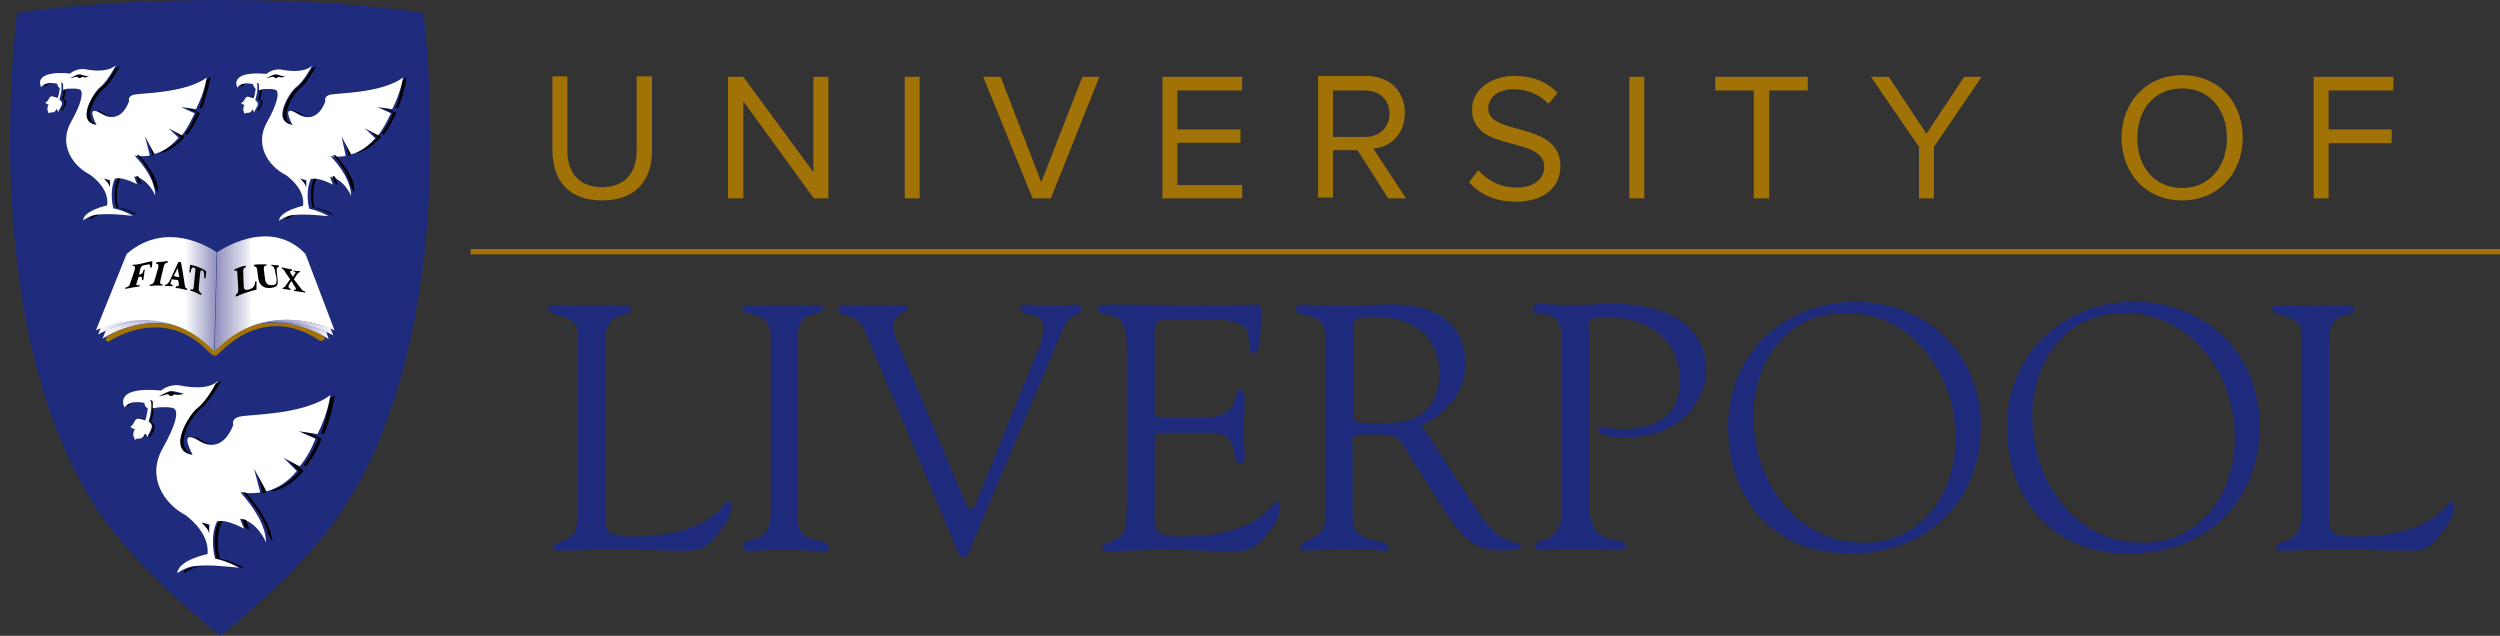 <?xml version="1.0" encoding="UTF-8"?> <svg xmlns="http://www.w3.org/2000/svg" viewBox="0 0 232 59" fill="none"><rect x="0" y="0" width="232" height="59" fill="#333333" stroke="none"/><path d="M39.287 1.194C39.287 1.194 32.047 0 20.416 0C8.824 0 1.584 1.194 1.584 1.194C1.584 1.194 -2.344 30.039 9.055 47.331C12.945 53.185 20.416 58.962 20.416 59C20.455 59 27.965 53.223 31.777 47.331C43.215 30.039 39.287 1.194 39.287 1.194Z" fill="#1F2B7D"></path><path d="M4.126 7.856C4.165 8.011 4.203 8.088 4.203 8.088C4.434 7.702 4.935 7.664 5.282 7.702C5.012 7.664 4.473 7.625 4.126 7.856Z" fill="black"></path><path d="M5.32 9.012C5.358 9.012 5.358 9.012 5.397 9.05H5.435V9.012C5.281 8.973 5.05 8.896 5.012 8.896C4.973 8.896 4.973 8.896 4.935 8.896C5.089 8.935 5.204 8.973 5.32 9.012ZM4.896 10.398C4.858 10.398 4.858 10.398 4.858 10.398C4.858 10.437 4.858 10.437 4.858 10.437C4.896 10.398 4.973 10.398 5.012 10.36C4.935 10.398 4.896 10.398 4.896 10.398ZM9.595 16.599C9.672 16.675 9.749 16.714 9.787 16.753C9.787 16.753 9.787 16.753 9.826 16.791C9.864 16.829 9.903 16.868 9.903 16.907C9.941 16.945 9.941 16.945 9.98 16.984C9.98 16.984 9.98 16.984 10.018 17.022C10.134 17.138 10.211 17.292 10.211 17.484V16.984C10.095 16.868 10.018 16.791 9.941 16.714L9.595 16.599ZM13.677 12.593L14.139 14.403C14.101 14.403 14.062 14.403 14.024 14.403C13.985 14.403 13.946 14.403 13.908 14.403H13.831C13.792 14.403 13.792 14.403 13.754 14.403C13.715 14.403 13.715 14.403 13.677 14.403H13.638C13.6 14.403 13.561 14.403 13.523 14.403C13.523 14.403 13.523 14.403 13.484 14.403C13.369 14.403 13.253 14.403 13.099 14.403C13.176 14.403 13.253 14.403 13.33 14.442C13.715 14.48 14.024 14.442 14.332 14.403L14.101 13.518L13.677 12.593ZM8.208 7.125C8.17 7.125 7.939 7.048 7.785 7.048C7.669 7.009 7.515 6.932 7.284 6.932C7.13 6.932 6.398 7.317 6.398 7.317C6.437 7.317 6.899 7.163 7.014 7.163C7.091 7.163 7.091 7.163 7.168 7.163C7.168 7.24 7.245 7.279 7.361 7.279C7.476 7.279 7.553 7.202 7.592 7.163C7.746 7.202 7.977 7.202 8.093 7.202C8.17 7.163 8.208 7.125 8.208 7.125ZM9.094 10.36C9.094 10.36 9.132 10.36 9.132 10.398C9.132 10.398 9.132 10.398 9.171 10.398C9.171 10.398 9.21 10.398 9.21 10.437C9.248 10.437 9.248 10.475 9.287 10.475H9.325L9.364 10.514H9.402C9.441 10.514 9.479 10.552 9.479 10.552C9.479 10.552 9.479 10.552 9.518 10.552C9.633 10.629 9.98 10.783 10.365 10.783C9.98 10.706 9.71 10.552 9.71 10.552C9.287 10.321 9.055 10.244 8.94 10.283C9.055 10.36 9.055 10.36 9.094 10.36ZM5.474 10.09C5.435 10.052 5.435 10.052 5.397 10.013C5.32 10.167 5.243 10.244 5.166 10.283H5.127C5.127 10.283 5.127 10.283 5.089 10.283H5.05H5.012C5.089 10.283 5.204 10.283 5.32 10.244C5.358 10.321 5.435 10.206 5.474 10.09ZM5.897 9.166C6.013 8.935 6.09 8.627 6.09 8.241V7.818V7.779V7.741C6.09 7.741 6.013 7.548 5.859 7.625C5.859 7.625 5.936 7.664 5.936 7.818C5.936 7.972 5.936 8.241 5.936 8.241C5.897 8.55 5.82 8.896 5.743 9.166C5.782 9.204 5.859 9.281 5.897 9.32C5.936 9.358 6.013 9.474 5.975 9.628C5.897 9.782 5.82 10.052 5.743 10.09C5.743 10.09 5.705 10.129 5.705 10.167C5.743 10.244 5.782 10.321 5.782 10.321C5.82 10.321 5.82 10.167 5.897 10.09C5.936 10.013 6.052 9.82 6.129 9.628C6.167 9.474 6.09 9.358 6.052 9.32C5.975 9.243 5.936 9.204 5.897 9.166ZM15.834 11.823L16.796 12.786C16.758 12.824 16.719 12.863 16.681 12.901L16.642 12.94C16.604 12.978 16.604 12.978 16.565 13.017L16.527 13.055C16.488 13.094 16.488 13.094 16.45 13.132L16.411 13.171C16.373 13.209 16.373 13.209 16.334 13.248L16.296 13.286C16.257 13.286 16.257 13.325 16.219 13.325C16.18 13.325 16.18 13.364 16.142 13.364L16.103 13.402C16.065 13.402 16.065 13.441 16.026 13.441L15.988 13.479C15.949 13.479 15.949 13.518 15.911 13.518L15.872 13.556C15.834 13.556 15.834 13.595 15.795 13.595C15.795 13.595 15.757 13.595 15.757 13.633C15.718 13.672 15.68 13.672 15.68 13.71C15.448 13.864 15.14 13.98 14.871 14.134L14.909 14.211C15.795 13.98 16.527 13.402 17.143 12.709L16.45 12.016L15.834 11.823ZM19.145 7.394C19.107 7.548 19.069 7.779 19.03 8.049C19.03 8.049 19.03 8.049 19.03 8.087C19.03 8.126 19.03 8.164 18.991 8.203C18.991 8.241 18.991 8.241 18.991 8.28C18.991 8.318 18.991 8.318 18.991 8.357C18.991 8.395 18.991 8.434 18.953 8.434V8.472C18.953 8.511 18.915 8.55 18.915 8.627V8.665C18.915 8.704 18.876 8.742 18.876 8.819C18.876 8.858 18.837 8.935 18.837 8.973C18.837 8.973 18.837 8.973 18.837 9.012C18.799 9.127 18.76 9.243 18.722 9.397C18.645 9.589 18.568 9.82 18.491 10.013L18.722 10.052C19.338 8.511 19.531 7.163 19.531 7.163C19.338 7.279 19.223 7.356 19.145 7.394ZM16.989 9.897L18.26 10.475C18.221 10.552 18.183 10.629 18.144 10.706C17.913 11.284 17.567 11.9 17.181 12.401L17.374 12.516C17.875 11.9 18.221 11.168 18.568 10.475L17.335 9.936L16.989 9.897ZM11.212 16.483C11.174 16.483 11.135 16.483 11.097 16.483C11.058 16.483 11.02 16.483 11.02 16.483C10.981 16.483 10.981 16.483 10.943 16.483C10.365 17.715 10.789 19.256 10.789 19.256C10.827 19.256 10.827 19.256 10.866 19.256C11.674 19.448 12.406 19.833 12.521 19.91C12.598 19.91 12.676 19.91 12.753 19.91C12.753 19.91 11.944 19.41 10.981 19.256C10.981 19.371 10.557 17.715 11.212 16.483ZM9.248 19.872C9.209 19.872 9.171 19.872 9.132 19.872C9.094 19.872 9.055 19.872 9.017 19.91C8.978 19.91 8.94 19.949 8.901 19.949C8.863 19.949 8.824 19.988 8.786 19.988C8.747 19.988 8.709 20.026 8.67 20.026C8.632 20.026 8.593 20.064 8.555 20.064C8.478 20.103 8.401 20.142 8.362 20.18C8.324 20.257 8.324 20.296 8.324 20.373C8.324 20.373 9.017 19.872 9.633 19.833C10.596 19.756 11.174 19.833 12.367 19.91C10.866 19.833 10.249 19.756 9.248 19.872Z" fill="black"></path><path d="M7.631 7.125C7.592 7.163 7.515 7.24 7.399 7.24C7.284 7.24 7.207 7.202 7.207 7.125C7.168 7.125 7.168 7.125 7.053 7.125C6.976 7.125 6.475 7.279 6.437 7.279C6.437 7.279 7.168 6.894 7.322 6.894C7.515 6.894 7.708 6.971 7.823 7.009C7.939 7.048 8.247 7.086 8.247 7.086C8.285 7.086 8.208 7.125 8.131 7.125C7.977 7.202 7.785 7.202 7.631 7.125ZM10.211 17.446C10.211 17.33 10.134 17.176 10.018 16.984C10.018 16.984 10.018 16.984 9.98 16.945C9.941 16.907 9.941 16.868 9.903 16.868C9.864 16.83 9.826 16.791 9.826 16.753C9.826 16.753 9.826 16.753 9.787 16.714C9.749 16.676 9.672 16.599 9.595 16.56L10.211 16.714V17.446ZM19.184 7.202C17.181 8.665 13.099 8.627 12.444 8.781C11.79 8.935 11.982 9.397 11.982 9.397C11.097 11.708 9.479 10.591 9.479 10.591C8.247 9.821 8.478 10.629 8.94 11.554C7.014 11.322 8.632 8.665 9.248 8.126C9.98 7.587 10.75 6.046 10.75 6.046C10.519 6.277 9.826 6.778 7.939 6.431C7.13 6.277 6.514 6.817 6.514 6.817C2.894 6.509 3.818 8.088 3.818 8.088C4.242 7.471 5.32 7.779 5.32 7.779C5.32 7.972 5.435 8.088 5.551 8.203C5.512 8.434 5.474 8.781 5.358 9.089C5.243 9.05 4.896 8.935 4.781 8.935C4.511 8.973 4.55 9.397 4.203 9.512C4.242 9.589 4.357 9.666 4.511 9.705C4.396 9.859 4.396 10.129 4.396 10.167C4.396 10.283 4.473 10.321 4.473 10.36C4.473 10.437 4.473 10.514 4.473 10.514C4.55 10.475 4.627 10.437 4.704 10.437C4.742 10.437 4.935 10.437 5.012 10.398C5.089 10.36 5.166 10.283 5.243 10.129C5.281 10.129 5.281 10.167 5.281 10.167C5.32 10.206 5.397 10.36 5.397 10.398C5.435 10.398 5.435 10.244 5.512 10.167C5.551 10.09 5.666 9.898 5.743 9.705C5.782 9.551 5.705 9.435 5.666 9.397C5.628 9.358 5.551 9.281 5.512 9.243C5.589 8.973 5.666 8.665 5.705 8.319C5.705 8.319 5.705 8.049 5.705 7.895C5.705 7.741 5.628 7.702 5.628 7.702C5.743 7.587 5.859 7.818 5.859 7.818V8.319C6.052 8.319 6.167 8.242 6.167 8.242C6.167 8.242 7.361 8.126 7.515 8.396C7.669 8.665 7.631 9.474 6.591 11.322C5.435 13.364 6.668 15.366 8.362 16.213C8.94 16.637 10.134 17.677 9.941 19.063C9.941 19.063 7.785 19.526 7.708 20.45C7.708 20.45 8.401 19.949 9.017 19.911C10.134 19.834 10.711 19.872 12.329 20.026C12.329 20.026 11.482 19.526 10.519 19.333C10.519 19.333 10.095 17.793 10.673 16.56C10.711 16.56 10.711 16.56 10.75 16.56C11.443 16.406 12.714 17.099 12.714 17.099L12.444 16.367C13.754 16.56 14.409 18.139 14.409 18.139C14.37 16.83 13.523 15.52 12.483 14.442C12.637 14.48 12.753 14.48 12.907 14.48C13.292 14.519 13.6 14.48 13.908 14.442L13.446 12.632L14.332 14.288C15.217 14.057 15.949 13.479 16.565 12.786L15.641 11.9L16.873 12.555C17.374 11.939 17.721 11.207 18.067 10.514L16.796 9.936L18.183 10.129C18.991 8.55 19.184 7.202 19.184 7.202Z" fill="white"></path><path d="M9.325 8.164C8.632 8.704 7.053 11.361 9.017 11.592C7.515 11.091 8.979 8.704 9.633 8.203C10.365 7.664 11.135 6.123 11.135 6.123C11.058 6.2 10.904 6.277 10.711 6.354C10.442 6.855 9.864 7.779 9.325 8.164ZM12.907 14.403C12.83 14.403 12.753 14.403 12.676 14.365C12.714 14.403 12.753 14.48 12.83 14.519C12.83 14.519 12.83 14.519 12.868 14.557C12.907 14.596 12.945 14.673 12.984 14.711C12.984 14.711 12.984 14.711 13.022 14.75C13.061 14.788 13.099 14.866 13.138 14.904C13.176 14.943 13.215 15.02 13.253 15.058C13.292 15.097 13.33 15.174 13.369 15.212C13.369 15.212 13.369 15.212 13.369 15.251C13.407 15.289 13.446 15.366 13.484 15.405C13.484 15.405 13.484 15.405 13.484 15.443C13.523 15.482 13.561 15.559 13.6 15.597C13.638 15.636 13.677 15.713 13.716 15.751C13.754 15.79 13.793 15.867 13.831 15.905V15.944C13.87 15.982 13.908 16.059 13.908 16.098V16.136C13.947 16.175 13.947 16.252 13.985 16.29C13.985 16.29 13.985 16.29 13.985 16.329C14.024 16.367 14.024 16.444 14.062 16.483V16.521C14.101 16.56 14.101 16.637 14.139 16.675C14.139 16.675 14.139 16.714 14.178 16.714C14.178 16.753 14.216 16.83 14.216 16.868C14.216 16.907 14.216 16.907 14.216 16.945C14.216 16.984 14.255 17.022 14.255 17.061C14.255 17.099 14.255 17.099 14.293 17.138C14.293 17.176 14.293 17.215 14.332 17.253V17.292C14.524 17.6 14.64 17.869 14.64 17.869C14.832 16.868 13.87 15.482 12.907 14.403ZM12.637 16.329L12.868 16.984C13.022 17.061 13.138 17.138 13.138 17.138L12.868 16.406C12.83 16.367 12.714 16.329 12.637 16.329Z" fill="black"></path><path d="M22.342 7.856C22.381 7.972 22.419 8.088 22.419 8.088C22.65 7.702 23.151 7.664 23.498 7.702C23.228 7.664 22.689 7.625 22.342 7.856Z" fill="black"></path><path d="M23.536 9.012C23.574 9.012 23.574 9.012 23.613 9.05H23.651V9.012C23.497 8.973 23.266 8.896 23.228 8.896C23.189 8.896 23.189 8.896 23.151 8.896C23.305 8.934 23.42 8.973 23.536 9.012ZM23.112 10.398C23.074 10.398 23.074 10.398 23.074 10.398C23.074 10.437 23.074 10.437 23.074 10.437C23.112 10.398 23.189 10.398 23.228 10.359C23.151 10.398 23.112 10.398 23.112 10.398ZM27.811 16.598C27.888 16.675 27.965 16.714 28.003 16.752C28.003 16.752 28.003 16.752 28.042 16.791C28.08 16.829 28.119 16.868 28.119 16.906C28.157 16.945 28.157 16.945 28.196 16.983C28.196 16.983 28.196 16.983 28.234 17.022C28.35 17.137 28.427 17.291 28.427 17.484V16.983C28.311 16.868 28.234 16.791 28.157 16.714L27.811 16.598ZM31.893 12.593L32.355 14.403C32.317 14.403 32.278 14.403 32.239 14.403C32.201 14.403 32.163 14.403 32.124 14.403H32.086C32.047 14.403 32.047 14.403 32.008 14.403C31.97 14.403 31.97 14.403 31.931 14.403H31.893C31.854 14.403 31.816 14.403 31.777 14.403C31.777 14.403 31.777 14.403 31.739 14.403C31.623 14.403 31.508 14.403 31.354 14.403C31.431 14.403 31.508 14.403 31.585 14.442C31.97 14.48 32.278 14.442 32.586 14.403L32.355 13.517L31.893 12.593ZM26.424 7.124C26.386 7.124 26.155 7.047 26.001 7.047C25.885 7.009 25.731 6.932 25.5 6.932C25.346 6.932 24.614 7.317 24.614 7.317C24.653 7.317 25.115 7.163 25.23 7.163C25.307 7.163 25.307 7.163 25.384 7.163C25.384 7.24 25.462 7.278 25.577 7.278C25.692 7.278 25.77 7.201 25.808 7.163C25.962 7.201 26.193 7.201 26.309 7.201C26.386 7.163 26.424 7.124 26.424 7.124ZM27.31 10.359C27.31 10.359 27.349 10.359 27.349 10.398C27.349 10.398 27.349 10.398 27.387 10.398C27.387 10.398 27.426 10.398 27.426 10.437C27.464 10.437 27.464 10.475 27.503 10.475H27.541L27.58 10.514H27.618C27.657 10.514 27.695 10.552 27.695 10.552C27.695 10.552 27.695 10.552 27.734 10.552C27.849 10.629 28.196 10.783 28.581 10.783C28.196 10.706 27.926 10.552 27.926 10.552C27.503 10.321 27.271 10.244 27.156 10.282C27.271 10.359 27.271 10.359 27.31 10.359ZM23.728 10.09C23.69 10.051 23.69 10.051 23.651 10.013C23.574 10.167 23.497 10.244 23.42 10.282H23.382C23.382 10.282 23.382 10.282 23.343 10.282H23.305H23.266C23.343 10.282 23.459 10.282 23.574 10.244C23.574 10.321 23.651 10.205 23.728 10.09ZM24.113 9.166C24.229 8.934 24.306 8.626 24.306 8.241V7.818V7.779V7.741C24.306 7.741 24.229 7.548 24.075 7.625C24.075 7.625 24.152 7.664 24.152 7.818C24.152 7.972 24.152 8.241 24.152 8.241C24.113 8.549 24.037 8.896 23.959 9.166C23.998 9.204 24.075 9.281 24.113 9.32C24.152 9.358 24.229 9.474 24.191 9.628C24.113 9.782 24.037 10.051 23.959 10.09C23.959 10.09 23.921 10.128 23.921 10.167C23.959 10.244 23.998 10.321 23.998 10.321C24.037 10.321 24.037 10.167 24.113 10.09C24.152 10.013 24.268 9.82 24.345 9.628C24.383 9.474 24.306 9.358 24.268 9.32C24.191 9.243 24.152 9.204 24.113 9.166ZM34.05 11.823L35.012 12.786C34.974 12.824 34.935 12.863 34.897 12.901L34.858 12.94C34.82 12.978 34.82 12.978 34.781 13.017L34.743 13.055C34.704 13.094 34.704 13.094 34.666 13.132L34.627 13.171C34.589 13.209 34.589 13.209 34.55 13.248L34.512 13.286C34.473 13.286 34.473 13.325 34.435 13.325C34.396 13.325 34.396 13.363 34.358 13.363L34.319 13.402C34.281 13.402 34.281 13.44 34.242 13.44L34.204 13.479C34.165 13.479 34.165 13.517 34.127 13.517L34.088 13.556C34.05 13.556 34.05 13.594 34.011 13.594C34.011 13.594 33.973 13.594 33.973 13.633C33.934 13.671 33.895 13.671 33.895 13.71C33.664 13.864 33.356 13.979 33.087 14.134L33.125 14.211C34.011 13.979 34.743 13.402 35.359 12.709L34.666 12.015L34.05 11.823ZM37.362 7.394C37.323 7.548 37.285 7.779 37.246 8.049C37.246 8.049 37.246 8.049 37.246 8.087C37.246 8.126 37.246 8.164 37.208 8.203C37.208 8.241 37.208 8.241 37.208 8.28C37.208 8.318 37.208 8.318 37.208 8.357C37.208 8.395 37.208 8.434 37.169 8.434V8.472C37.169 8.511 37.13 8.549 37.13 8.626V8.665C37.13 8.703 37.092 8.742 37.092 8.819C37.092 8.857 37.053 8.934 37.053 8.973C37.053 8.973 37.053 8.973 37.053 9.012C37.015 9.127 36.977 9.243 36.938 9.397C36.861 9.589 36.784 9.82 36.707 10.013L36.938 10.051C37.554 8.511 37.747 7.163 37.747 7.163C37.554 7.278 37.439 7.356 37.362 7.394ZM35.205 9.897L36.476 10.475C36.437 10.552 36.399 10.629 36.36 10.706C36.129 11.284 35.783 11.9 35.398 12.401L35.59 12.516C36.091 11.9 36.437 11.168 36.784 10.475L35.551 9.936L35.205 9.897ZM29.428 16.483C29.39 16.483 29.351 16.483 29.313 16.483C29.274 16.483 29.236 16.483 29.236 16.483C29.197 16.483 29.197 16.483 29.159 16.483C28.581 17.715 29.005 19.256 29.005 19.256C29.043 19.256 29.043 19.256 29.082 19.256C29.89 19.448 30.622 19.833 30.738 19.91C30.815 19.91 30.892 19.91 30.969 19.91C30.969 19.91 30.16 19.41 29.197 19.256C29.197 19.371 28.773 17.715 29.428 16.483ZM27.464 19.872C27.426 19.872 27.387 19.872 27.349 19.872C27.31 19.872 27.271 19.872 27.233 19.91C27.195 19.91 27.156 19.949 27.117 19.949C27.079 19.949 27.04 19.987 27.002 19.987C26.963 19.987 26.925 20.026 26.886 20.026C26.848 20.026 26.809 20.064 26.771 20.064C26.694 20.103 26.617 20.141 26.578 20.18C26.54 20.257 26.54 20.296 26.54 20.372C26.54 20.372 27.233 19.872 27.849 19.833C28.812 19.756 29.39 19.833 30.584 19.91C29.082 19.833 28.465 19.756 27.464 19.872Z" fill="black"></path><path d="M25.847 7.125C25.808 7.163 25.731 7.24 25.616 7.24C25.5 7.24 25.423 7.202 25.423 7.125C25.384 7.125 25.384 7.125 25.269 7.125C25.192 7.125 24.691 7.279 24.653 7.279C24.653 7.279 25.384 6.894 25.538 6.894C25.731 6.894 25.924 6.971 26.039 7.009C26.155 7.048 26.463 7.086 26.463 7.086C26.501 7.086 26.424 7.125 26.347 7.125C26.193 7.202 26.001 7.202 25.847 7.125ZM28.427 17.446C28.427 17.33 28.35 17.176 28.234 16.984C28.234 16.984 28.234 16.984 28.196 16.945C28.157 16.907 28.157 16.868 28.119 16.868C28.08 16.83 28.042 16.791 28.042 16.753C28.042 16.753 28.042 16.753 28.003 16.714C27.965 16.676 27.888 16.599 27.811 16.56L28.427 16.714V17.446ZM37.4 7.202C35.398 8.665 31.315 8.627 30.661 8.781C30.006 8.935 30.198 9.397 30.198 9.397C29.313 11.746 27.657 10.591 27.657 10.591C26.424 9.82 26.655 10.629 27.117 11.553C25.192 11.322 26.809 8.665 27.426 8.126C28.196 7.587 28.966 6.085 28.966 6.085C28.735 6.316 28.042 6.817 26.155 6.47C25.346 6.316 24.73 6.855 24.73 6.855C21.11 6.547 22.034 8.126 22.034 8.126C22.419 7.51 23.497 7.818 23.497 7.818C23.497 8.01 23.613 8.126 23.729 8.241C23.69 8.473 23.651 8.819 23.536 9.127C23.42 9.089 23.074 8.973 22.958 8.973C22.689 9.012 22.727 9.435 22.381 9.551C22.419 9.628 22.535 9.705 22.689 9.743C22.573 9.898 22.573 10.167 22.573 10.206C22.573 10.321 22.65 10.36 22.65 10.398C22.65 10.475 22.65 10.552 22.65 10.552C22.727 10.514 22.804 10.475 22.881 10.475C22.92 10.475 23.112 10.475 23.189 10.437C23.266 10.398 23.343 10.321 23.42 10.167C23.459 10.167 23.459 10.206 23.459 10.206C23.497 10.244 23.574 10.398 23.574 10.437C23.613 10.437 23.613 10.283 23.69 10.206C23.729 10.129 23.844 9.936 23.921 9.743C23.959 9.589 23.883 9.474 23.844 9.435C23.805 9.397 23.729 9.32 23.69 9.281C23.767 9.012 23.844 8.704 23.883 8.357C23.883 8.357 23.883 8.087 23.883 7.933C23.883 7.779 23.805 7.741 23.805 7.741C23.921 7.625 24.037 7.856 24.037 7.856V8.357C24.229 8.357 24.345 8.28 24.345 8.28C24.345 8.28 25.538 8.164 25.693 8.434C25.847 8.704 25.808 9.512 24.768 11.361C23.613 13.402 24.845 15.405 26.54 16.252C27.117 16.676 28.311 17.715 28.119 19.102C28.119 19.102 25.962 19.564 25.885 20.488C25.885 20.488 26.578 19.988 27.195 19.949C28.311 19.872 28.889 19.911 30.506 20.065C30.506 20.065 29.659 19.564 28.697 19.371C28.697 19.371 28.273 17.831 28.851 16.599C28.889 16.599 28.889 16.599 28.928 16.599C29.621 16.445 30.892 17.138 30.892 17.138L30.622 16.406C31.931 16.599 32.586 18.177 32.586 18.177C32.548 16.868 31.7 15.559 30.661 14.48C30.815 14.519 30.93 14.519 31.084 14.519C31.469 14.557 31.777 14.519 32.086 14.48L31.7 12.67L32.586 14.326C33.472 14.095 34.204 13.518 34.82 12.824L33.857 11.9L35.089 12.555C35.59 11.939 35.937 11.207 36.283 10.514L35.012 9.936L36.399 10.129C37.208 8.55 37.4 7.202 37.4 7.202Z" fill="white"></path><path d="M27.541 8.164C26.848 8.704 25.269 11.361 27.233 11.592C25.731 11.091 27.195 8.704 27.849 8.203C28.581 7.664 29.351 6.123 29.351 6.123C29.274 6.2 29.12 6.277 28.928 6.354C28.658 6.855 28.08 7.779 27.541 8.164ZM31.123 14.403C31.046 14.403 30.969 14.403 30.892 14.365C30.93 14.403 30.969 14.48 31.046 14.519C31.046 14.519 31.046 14.519 31.084 14.557C31.123 14.596 31.161 14.673 31.2 14.711C31.2 14.711 31.2 14.711 31.238 14.75C31.277 14.788 31.315 14.866 31.354 14.904C31.392 14.943 31.431 15.02 31.469 15.058C31.508 15.097 31.546 15.174 31.585 15.212C31.585 15.212 31.585 15.212 31.585 15.251C31.623 15.289 31.662 15.366 31.701 15.405C31.701 15.405 31.701 15.405 31.701 15.443C31.739 15.482 31.777 15.559 31.816 15.597C31.855 15.636 31.893 15.713 31.931 15.751C31.97 15.79 32.008 15.867 32.047 15.905V15.944C32.086 15.982 32.124 16.059 32.124 16.098V16.136C32.163 16.175 32.163 16.252 32.201 16.29C32.201 16.29 32.201 16.29 32.201 16.329C32.24 16.367 32.24 16.444 32.278 16.483V16.521C32.317 16.56 32.317 16.637 32.355 16.675C32.355 16.675 32.355 16.714 32.394 16.714C32.394 16.753 32.432 16.83 32.432 16.868C32.432 16.907 32.432 16.907 32.432 16.945C32.432 16.984 32.471 17.022 32.471 17.061C32.471 17.099 32.471 17.099 32.509 17.138C32.509 17.176 32.509 17.215 32.548 17.253V17.292C32.74 17.6 32.856 17.869 32.856 17.869C33.048 16.868 32.124 15.482 31.123 14.403ZM30.853 16.329L31.084 16.984C31.238 17.061 31.354 17.138 31.354 17.138L31.084 16.406C31.046 16.367 30.93 16.329 30.853 16.329Z" fill="black"></path><path d="M11.751 37.472C11.79 37.626 11.867 37.742 11.867 37.742C12.136 37.279 12.753 37.202 13.215 37.241C12.907 37.241 12.213 37.164 11.751 37.472Z" fill="black"></path><path d="M13.292 38.897C13.33 38.897 13.33 38.897 13.292 38.897C13.33 38.897 13.369 38.935 13.369 38.935H13.407C13.407 38.897 13.407 38.897 13.407 38.897C13.215 38.858 12.945 38.743 12.868 38.781C12.83 38.781 12.83 38.781 12.791 38.82C12.945 38.82 13.138 38.858 13.292 38.897ZM12.753 40.668C12.714 40.668 12.714 40.668 12.753 40.668C12.714 40.668 12.714 40.668 12.676 40.668C12.676 40.668 12.676 40.668 12.637 40.668C12.637 40.707 12.637 40.707 12.637 40.745C12.714 40.707 12.753 40.668 12.83 40.668C12.753 40.668 12.753 40.668 12.753 40.668ZM18.645 48.448C18.722 48.525 18.799 48.602 18.876 48.679C18.876 48.679 18.876 48.679 18.915 48.717C18.953 48.756 18.991 48.794 19.03 48.833C19.069 48.871 19.107 48.91 19.107 48.948C19.107 48.948 19.107 48.987 19.146 48.987C19.261 49.141 19.377 49.372 19.377 49.526V48.871C19.261 48.717 19.107 48.602 18.991 48.486L18.645 48.448ZM23.767 43.441L24.345 45.675C24.306 45.675 24.268 45.675 24.191 45.714C24.152 45.714 24.114 45.714 24.075 45.714H24.037C23.998 45.714 23.959 45.714 23.921 45.714C23.883 45.714 23.883 45.714 23.844 45.714C23.805 45.714 23.805 45.714 23.767 45.714C23.729 45.714 23.69 45.714 23.651 45.714C23.651 45.714 23.651 45.714 23.613 45.714C23.459 45.714 23.305 45.714 23.112 45.714C23.189 45.714 23.305 45.752 23.382 45.752C23.844 45.791 24.268 45.752 24.691 45.714L24.422 44.597L23.767 43.441ZM16.912 36.586C16.873 36.586 16.527 36.509 16.373 36.471C16.219 36.432 15.988 36.355 15.757 36.355C15.564 36.355 14.64 36.856 14.64 36.856C14.678 36.856 15.256 36.663 15.371 36.663C15.487 36.663 15.487 36.663 15.525 36.663C15.525 36.779 15.641 36.817 15.795 36.817C15.949 36.817 16.065 36.702 16.065 36.663C16.257 36.74 16.565 36.74 16.681 36.702C16.796 36.663 16.95 36.586 16.912 36.586ZM17.99 40.63C18.029 40.63 18.029 40.63 18.067 40.668C18.067 40.668 18.067 40.668 18.106 40.668C18.106 40.668 18.144 40.668 18.144 40.707C18.183 40.707 18.183 40.745 18.221 40.745C18.221 40.745 18.26 40.745 18.26 40.784C18.298 40.784 18.298 40.822 18.337 40.822C18.337 40.822 18.375 40.822 18.375 40.861C18.414 40.9 18.452 40.9 18.491 40.938C18.491 40.938 18.491 40.938 18.529 40.938C18.529 40.938 18.529 40.938 18.568 40.938C18.683 41.015 19.146 41.246 19.685 41.246C19.184 41.169 18.876 40.938 18.876 40.938C18.337 40.63 18.067 40.514 17.913 40.553C17.913 40.591 17.952 40.63 17.99 40.63ZM13.484 40.283C13.446 40.245 13.407 40.206 13.407 40.206C13.33 40.399 13.215 40.514 13.138 40.591C13.138 40.591 13.099 40.591 13.099 40.63H13.061H13.022H12.984C13.061 40.63 13.253 40.63 13.407 40.553C13.369 40.553 13.446 40.476 13.484 40.283C13.523 40.36 13.523 40.36 13.484 40.283ZM14.024 39.128C14.139 38.858 14.255 38.435 14.255 37.934V37.433V37.395V37.356C14.255 37.356 14.139 37.087 13.985 37.241C13.985 37.241 14.062 37.279 14.101 37.472C14.101 37.664 14.101 38.011 14.101 38.011C14.062 38.435 13.985 38.82 13.87 39.166C13.908 39.243 14.024 39.321 14.062 39.359C14.101 39.398 14.216 39.552 14.139 39.783C14.062 39.975 13.947 40.283 13.87 40.36C13.87 40.399 13.831 40.399 13.831 40.437C13.87 40.514 13.908 40.591 13.947 40.63C13.985 40.63 13.985 40.437 14.062 40.36C14.139 40.283 14.255 39.975 14.332 39.783C14.409 39.59 14.293 39.398 14.255 39.359C14.139 39.243 14.062 39.205 14.024 39.128ZM26.54 42.517L27.772 43.749C27.734 43.788 27.695 43.865 27.657 43.903L27.618 43.942C27.58 43.98 27.541 44.019 27.503 44.057L27.464 44.096C27.426 44.135 27.426 44.135 27.387 44.173C27.349 44.173 27.349 44.212 27.31 44.212C27.272 44.25 27.272 44.25 27.233 44.288C27.195 44.327 27.195 44.327 27.156 44.365C27.117 44.404 27.117 44.404 27.079 44.443C27.041 44.481 27.041 44.481 27.002 44.52C26.963 44.558 26.963 44.558 26.925 44.558C26.886 44.597 26.886 44.597 26.848 44.635C26.809 44.635 26.809 44.674 26.771 44.674C26.732 44.712 26.694 44.712 26.694 44.751L26.655 44.789C26.617 44.828 26.578 44.828 26.54 44.866C26.54 44.866 26.501 44.866 26.501 44.905C26.463 44.943 26.424 44.943 26.386 44.982C26.386 44.982 26.386 44.982 26.347 44.982C26.039 45.174 25.654 45.367 25.269 45.482L25.346 45.598C26.501 45.29 27.426 44.597 28.157 43.711L27.272 42.825L26.54 42.517ZM30.622 36.971C30.584 37.164 30.545 37.433 30.468 37.78V37.819C30.468 37.857 30.43 37.934 30.43 37.973C30.43 38.011 30.43 38.05 30.391 38.05C30.391 38.088 30.391 38.088 30.391 38.127C30.391 38.165 30.352 38.204 30.352 38.242V38.281C30.352 38.319 30.314 38.396 30.314 38.473V38.512C30.314 38.589 30.276 38.627 30.276 38.704C30.276 38.704 30.276 38.704 30.276 38.743C30.237 38.82 30.237 38.897 30.198 38.935V38.974C30.16 39.128 30.121 39.282 30.044 39.474C29.967 39.706 29.89 40.014 29.775 40.245L30.083 40.283C30.853 38.358 31.084 36.663 31.084 36.663C30.892 36.779 30.776 36.894 30.622 36.971ZM27.926 40.052L29.505 40.745C29.467 40.861 29.428 40.938 29.39 41.053C29.082 41.785 28.658 42.517 28.157 43.172L28.388 43.287C29.005 42.517 29.505 41.631 29.852 40.707L28.35 40.014H27.926V40.052ZM20.648 48.371C20.609 48.371 20.57 48.371 20.532 48.371C20.532 48.371 20.532 48.371 20.494 48.371C20.455 48.371 20.416 48.371 20.378 48.371C20.339 48.371 20.339 48.371 20.301 48.371C19.569 49.873 20.108 51.837 20.108 51.837C20.147 51.837 20.185 51.837 20.224 51.875C21.225 52.106 22.188 52.607 22.342 52.684C22.419 52.684 22.535 52.684 22.612 52.684C22.612 52.684 21.61 52.068 20.416 51.837C20.416 51.914 19.839 49.873 20.648 48.371ZM18.221 52.569C18.183 52.569 18.106 52.569 18.067 52.607C18.029 52.607 17.99 52.607 17.913 52.646C17.875 52.646 17.836 52.684 17.759 52.684C17.721 52.684 17.682 52.723 17.605 52.723C17.567 52.723 17.528 52.761 17.49 52.761C17.451 52.761 17.413 52.8 17.374 52.838C17.297 52.877 17.181 52.915 17.104 52.954C17.066 53.031 17.066 53.108 17.027 53.223C17.027 53.223 17.913 52.607 18.645 52.569C19.877 52.453 20.609 52.569 22.073 52.646C20.262 52.53 19.531 52.453 18.221 52.569Z" fill="black"></path><path d="M16.18 36.586C16.142 36.625 16.065 36.74 15.911 36.74C15.757 36.74 15.641 36.702 15.641 36.586C15.564 36.586 15.602 36.586 15.487 36.586C15.371 36.625 14.794 36.817 14.755 36.779C14.755 36.779 15.641 36.278 15.872 36.278C16.103 36.278 16.334 36.355 16.488 36.394C16.642 36.432 16.989 36.509 17.027 36.509C17.066 36.509 16.989 36.548 16.912 36.586C16.604 36.663 16.334 36.663 16.18 36.586ZM19.415 49.565C19.415 49.41 19.3 49.179 19.184 49.025C19.184 49.025 19.184 48.987 19.146 48.987C19.107 48.948 19.069 48.91 19.069 48.871C19.03 48.833 18.992 48.794 18.953 48.756C18.953 48.756 18.953 48.717 18.915 48.717C18.837 48.64 18.761 48.563 18.683 48.486L19.454 48.679C19.415 48.64 19.415 49.565 19.415 49.565ZM30.661 36.663C28.157 38.55 23.035 38.435 22.227 38.666C21.418 38.858 21.649 39.436 21.649 39.436C20.494 42.363 18.529 40.938 18.529 40.938C16.989 40.014 17.259 40.976 17.875 42.209C15.487 41.939 17.451 38.589 18.337 37.934C19.223 37.241 20.262 35.315 20.262 35.315C19.993 35.623 19.107 36.239 16.758 35.777C15.68 35.585 14.948 36.239 14.948 36.239C10.365 35.816 11.559 37.818 11.559 37.818C12.059 37.048 13.407 37.395 13.407 37.395C13.407 37.664 13.561 37.819 13.715 37.895C13.677 38.204 13.6 38.627 13.484 39.012C13.33 38.974 12.907 38.82 12.791 38.858C12.406 38.897 12.483 39.436 12.098 39.59C12.136 39.667 12.29 39.783 12.522 39.821C12.367 40.014 12.367 40.36 12.367 40.399C12.367 40.553 12.483 40.591 12.483 40.63C12.483 40.707 12.483 40.822 12.483 40.822C12.599 40.784 12.676 40.707 12.753 40.707C12.83 40.707 13.022 40.707 13.176 40.63C13.253 40.591 13.369 40.476 13.446 40.245C13.484 40.245 13.484 40.283 13.523 40.283C13.6 40.36 13.677 40.553 13.677 40.553C13.715 40.553 13.715 40.36 13.793 40.283C13.87 40.206 13.985 39.898 14.062 39.706C14.139 39.513 14.024 39.32 13.985 39.282C13.947 39.243 13.831 39.166 13.793 39.089C13.908 38.781 13.985 38.358 14.024 37.934C14.024 37.934 14.062 37.626 14.024 37.395C14.024 37.202 13.908 37.164 13.908 37.164C14.062 37.048 14.178 37.279 14.178 37.279V37.895C14.409 37.857 14.601 37.818 14.601 37.818C14.601 37.818 16.065 37.664 16.257 38.011C16.488 38.396 16.373 39.32 15.063 41.67C13.638 44.25 15.14 46.715 17.259 47.831C17.952 48.371 19.415 49.68 19.261 51.413C19.261 51.413 16.565 51.952 16.45 53.185C16.45 53.185 17.335 52.569 18.067 52.53C19.454 52.414 20.185 52.491 22.188 52.684C22.188 52.684 21.071 52.068 19.954 51.837C19.954 51.837 19.415 49.873 20.147 48.371C20.185 48.371 20.185 48.371 20.224 48.371C21.11 48.178 22.65 49.064 22.65 49.064L22.265 48.14C23.883 48.371 24.691 50.335 24.691 50.335C24.653 48.717 23.536 47.061 22.304 45.675C22.458 45.713 22.689 45.713 22.843 45.752C23.305 45.79 23.729 45.752 24.152 45.713L23.574 43.48L24.73 45.598C25.885 45.29 26.809 44.596 27.541 43.711L26.309 42.478L27.811 43.287C28.427 42.517 28.928 41.631 29.274 40.707L27.695 40.014L29.467 40.283C30.43 38.396 30.661 36.663 30.661 36.663Z" fill="white"></path><path d="M18.337 37.857C17.49 38.512 15.487 41.862 17.875 42.132C15.949 41.516 17.836 38.512 18.645 37.895C19.531 37.202 20.571 35.277 20.571 35.277C20.494 35.354 20.262 35.469 20.031 35.585C19.685 36.239 18.992 37.356 18.337 37.857ZM22.804 45.713C22.727 45.713 22.612 45.675 22.535 45.675C22.612 45.752 22.65 45.79 22.727 45.867C22.727 45.867 22.727 45.906 22.766 45.906C22.804 45.983 22.881 46.022 22.92 46.099C22.92 46.099 22.92 46.137 22.958 46.137C22.997 46.214 23.074 46.253 23.112 46.33C23.112 46.33 23.112 46.33 23.112 46.368C23.151 46.445 23.228 46.522 23.266 46.561C23.305 46.638 23.382 46.715 23.42 46.792C23.42 46.792 23.42 46.792 23.459 46.83C23.497 46.907 23.575 46.984 23.613 47.023C23.613 47.023 23.613 47.061 23.651 47.061C23.69 47.138 23.767 47.215 23.805 47.292C23.844 47.369 23.883 47.447 23.96 47.523C23.998 47.6 24.037 47.678 24.075 47.755C24.075 47.755 24.075 47.793 24.114 47.793C24.152 47.87 24.191 47.947 24.229 47.986C24.229 47.986 24.229 48.024 24.268 48.024C24.306 48.101 24.345 48.178 24.383 48.217V48.255C24.422 48.332 24.422 48.371 24.46 48.448C24.46 48.448 24.46 48.486 24.499 48.486C24.537 48.563 24.537 48.602 24.576 48.679C24.576 48.717 24.576 48.717 24.614 48.756C24.653 48.833 24.653 48.871 24.691 48.948C24.691 48.987 24.691 48.987 24.73 49.025C24.73 49.064 24.768 49.141 24.768 49.179C24.768 49.218 24.768 49.257 24.807 49.295C24.807 49.334 24.845 49.372 24.845 49.449C24.845 49.488 24.845 49.488 24.845 49.526C25.115 49.95 25.269 50.258 25.269 50.258C25.192 48.833 24.037 47.061 22.804 45.713ZM22.458 48.178L22.766 48.987C22.997 49.102 23.151 49.179 23.151 49.179L22.843 48.255C22.689 48.217 22.573 48.178 22.458 48.178Z" fill="black"></path><path d="M15.102 29.808C15.063 29.808 15.025 29.808 14.948 29.77C14.871 29.77 14.794 29.77 14.755 29.731C12.675 29.539 10.789 30.232 9.826 30.655L9.518 31.426C9.518 31.426 15.41 27.536 19.916 32.542C19.877 32.542 18.26 30.309 15.102 29.808Z" fill="url(#paint0_linear_2070_667)"></path><path d="M30.276 30.809C29.274 30.347 27.233 29.615 24.922 29.962C27.965 29.808 30.507 31.464 30.507 31.464L30.276 30.809Z" fill="url(#paint1_linear_2070_667)"></path><path d="M9.402 30.309L9.094 31.04C9.094 31.04 12.599 28.999 16.219 30.039C13.369 29.076 10.519 29.924 9.402 30.309Z" fill="url(#paint2_linear_2070_667)"></path><path d="M22.804 30.463C26.848 28.807 30.93 31.117 30.93 31.117L30.661 30.463C29.544 30.039 26.193 28.922 22.804 30.463Z" fill="url(#paint3_linear_2070_667)"></path><path d="M19.877 32.504C16.142 28.383 11.405 30.386 9.941 31.195L9.787 31.58L10.057 31.734C10.057 31.734 15.025 28.191 19.3 32.581C19.954 33.236 20.031 33.081 20.532 32.581C25.384 27.959 29.621 31.695 29.736 31.657C29.89 31.618 30.16 31.503 30.16 31.503L30.044 31.195C28.581 30.386 23.844 28.306 20.031 32.388L19.877 32.504Z" fill="#A17205"></path><path d="M8.901 30.655C8.901 30.655 15.179 27.536 19.877 32.619L20.108 23.415C20.108 23.415 15.68 20.142 11.751 23.569L8.901 30.655Z" fill="url(#paint4_linear_2070_667)"></path><path d="M31.046 30.655C31.046 30.655 24.73 27.459 19.916 32.619L20.147 23.415C20.147 23.415 24.961 19.988 28.35 23.569L31.046 30.655Z" fill="url(#paint5_linear_2070_667)"></path><path d="M12.907 25.495L13.022 25.456C13.176 25.418 13.253 25.341 13.33 25.033H13.446C13.407 25.187 13.369 25.341 13.369 25.533C13.33 25.687 13.33 25.803 13.292 25.995H13.176C13.176 25.803 13.176 25.61 12.984 25.687H12.868L12.676 26.265C12.599 26.496 12.676 26.496 12.984 26.458L12.945 26.573C12.753 26.612 12.483 26.65 12.252 26.689C12.059 26.727 11.944 26.766 11.597 26.804L11.636 26.689C11.944 26.612 12.021 26.535 12.098 26.227L12.483 25.11C12.56 24.802 12.56 24.648 12.29 24.686L12.329 24.57C12.522 24.57 12.868 24.532 13.138 24.455C13.446 24.378 13.793 24.301 14.139 24.224L14.101 24.802L13.947 24.84C13.947 24.416 13.831 24.532 13.407 24.609C13.176 24.648 13.138 24.686 13.022 24.917L12.907 25.495ZM14.678 24.879C14.717 24.609 14.755 24.494 14.486 24.494L14.524 24.339C14.678 24.301 14.794 24.301 15.025 24.301C15.217 24.262 15.333 24.262 15.564 24.224V24.378C15.294 24.416 15.256 24.494 15.179 24.802L14.909 25.918C14.832 26.303 14.832 26.381 15.102 26.381L15.063 26.496C14.909 26.496 14.678 26.496 14.486 26.496C14.332 26.496 14.062 26.535 13.87 26.535L13.908 26.419C14.178 26.381 14.293 26.265 14.37 25.918L14.678 24.879ZM15.949 25.957C15.911 26.034 15.872 26.072 15.834 26.227C15.757 26.381 15.949 26.419 16.026 26.458L15.988 26.573C15.872 26.573 15.757 26.535 15.602 26.535C15.487 26.535 15.371 26.535 15.294 26.535L15.333 26.419C15.564 26.419 15.718 26.149 15.834 25.88C16.142 25.187 16.565 24.301 16.565 24.301L16.796 24.339C16.796 24.339 17.066 25.803 17.105 26.149C17.143 26.419 17.143 26.458 17.181 26.612C17.181 26.689 17.297 26.766 17.374 26.804L17.335 26.92C17.181 26.881 17.066 26.843 16.835 26.804C16.681 26.766 16.527 26.727 16.296 26.727L16.334 26.573C16.45 26.573 16.604 26.573 16.604 26.419C16.604 26.381 16.565 26.188 16.565 26.149L16.527 25.995C16.527 25.995 16.373 25.957 16.219 25.957C16.065 25.918 15.911 25.918 15.911 25.918V25.957H15.949ZM16.373 25.687C16.527 25.687 16.642 25.726 16.642 25.726L16.488 24.879L16.103 25.649C16.142 25.61 16.219 25.61 16.373 25.687ZM19.069 25.841L18.953 25.803C18.953 25.495 18.953 25.187 18.799 25.11C18.645 25.033 18.606 25.11 18.568 25.379L18.452 26.612C18.414 26.92 18.452 27.074 18.683 27.228V27.382C18.491 27.305 18.298 27.228 18.183 27.151C18.029 27.074 17.875 27.035 17.644 26.958L17.682 26.843C17.952 26.92 17.952 26.843 17.99 26.535L18.106 25.302C18.144 25.071 18.183 24.879 17.99 24.84C17.759 24.763 17.759 24.994 17.682 25.302L17.567 25.264L17.644 24.57C17.644 24.57 18.106 24.648 18.452 24.802C18.876 24.956 19.146 25.187 19.146 25.187L19.069 25.841ZM21.88 27.343C22.111 27.189 22.111 27.074 22.111 26.766L22.034 25.533C22.034 25.225 22.034 25.033 21.764 25.148V24.994C21.957 24.917 22.034 24.879 22.227 24.802C22.419 24.724 22.612 24.686 22.804 24.648V24.802C22.535 24.879 22.573 25.033 22.573 25.379L22.612 26.381C22.612 26.766 22.65 26.958 23.035 26.881C23.497 26.766 23.651 26.573 23.69 26.111H23.805V26.881C23.228 26.997 22.573 27.266 22.419 27.305C22.265 27.382 22.034 27.459 21.88 27.536V27.343ZM23.574 24.57C23.805 24.532 23.998 24.532 24.152 24.532C24.306 24.532 24.46 24.532 24.73 24.532V24.648C24.46 24.648 24.46 24.84 24.499 25.148L24.576 25.726C24.614 26.227 24.768 26.496 25.23 26.458C25.693 26.458 25.693 26.227 25.654 25.764L25.538 25.264C25.538 25.148 25.5 24.994 25.423 24.84C25.384 24.724 25.308 24.686 25.192 24.686V24.57C25.308 24.57 25.423 24.609 25.577 24.609C25.693 24.609 25.731 24.609 25.885 24.648V24.763C25.808 24.763 25.731 24.802 25.693 24.917C25.654 25.033 25.693 25.187 25.693 25.341L25.731 25.649C25.808 26.342 25.885 26.65 25.076 26.727C24.576 26.766 24.075 26.573 23.96 25.803L23.883 25.187C23.844 24.879 23.844 24.724 23.574 24.724V24.57ZM27.926 26.766C28.042 26.92 28.119 27.035 28.311 27.035L28.35 27.151C28.157 27.112 28.042 27.112 27.811 27.074C27.657 27.035 27.503 27.035 27.272 26.997V26.881C27.31 26.881 27.426 26.881 27.426 26.881C27.464 26.881 27.464 26.843 27.464 26.804C27.464 26.727 27.349 26.573 27.31 26.535L27.041 26.072L26.887 26.303C26.848 26.381 26.771 26.535 26.771 26.612C26.771 26.727 26.887 26.766 26.963 26.804V26.92C26.809 26.881 26.732 26.881 26.54 26.843C26.424 26.843 26.309 26.804 26.232 26.804V26.689C26.386 26.727 26.463 26.573 26.54 26.458L26.925 25.918L26.501 25.302C26.463 25.225 26.424 25.148 26.347 25.071C26.27 24.956 26.232 24.956 26.155 24.917V24.802C26.27 24.84 26.424 24.879 26.617 24.917C26.771 24.956 26.925 24.956 27.079 24.994V25.148C27.002 25.148 26.887 25.11 26.925 25.225C26.925 25.302 26.963 25.341 27.002 25.418L27.195 25.687L27.31 25.495C27.349 25.418 27.387 25.379 27.426 25.341C27.464 25.264 27.349 25.187 27.233 25.187V25.11C27.349 25.11 27.426 25.148 27.541 25.148C27.657 25.148 27.695 25.148 27.811 25.148L27.849 25.264C27.695 25.264 27.657 25.341 27.541 25.495L27.272 25.918L27.926 26.766Z" fill="black"></path><path d="M43.678 23.107H232V23.608H43.678V23.107ZM83.961 7.125H85.347V18.409H83.961V7.125ZM115.271 17.176H109.263V13.248H115.117V12.016H109.263V8.396H115.271V7.125H107.877V18.409H115.271V17.176ZM97.517 18.409L102.023 7.125H100.444L96.631 16.907L92.857 7.125H91.24L95.822 18.409H97.517ZM68.98 9.397L75.527 18.409H76.875V7.125H75.488V15.982L68.98 7.125H67.555V18.409H68.98V9.397ZM55.886 18.601C58.928 18.601 60.507 16.791 60.507 13.98V7.086H59.082V13.98C59.082 16.059 57.965 17.369 55.847 17.369C53.768 17.369 52.651 16.059 52.651 13.98V7.086H51.264V14.018C51.303 16.83 52.843 18.601 55.886 18.601ZM216.095 13.287H221.948V12.016H216.095V8.396H222.102V7.125H214.708V18.409H216.095V13.287ZM178.083 18.409H179.47V13.633L183.899 7.125H182.281L178.777 12.401L175.272 7.125H173.616L178.083 13.633V18.409ZM162.756 18.409H164.181V8.396H167.762V7.125H159.174V8.396H162.756V18.409ZM123.705 13.941H125.977L128.827 18.409H130.483L127.441 13.787C128.981 13.672 130.367 12.516 130.367 10.475C130.367 8.396 128.865 7.048 126.824 7.048H122.318V18.331H123.705V13.941ZM123.705 8.396H126.67C128.018 8.396 128.943 9.243 128.943 10.552C128.943 11.823 128.018 12.709 126.67 12.709H123.705V8.396ZM202.5 18.601C205.85 18.601 208.123 16.059 208.123 12.786C208.123 9.435 205.85 6.971 202.5 6.971C199.149 6.971 196.877 9.512 196.877 12.786C196.916 16.136 199.149 18.601 202.5 18.601ZM202.5 8.203C205.042 8.203 206.659 10.167 206.659 12.824C206.659 15.443 205.042 17.446 202.5 17.446C199.958 17.446 198.341 15.482 198.341 12.824C198.341 10.129 199.958 8.203 202.5 8.203ZM151.202 7.125H152.589V18.409H151.202V7.125ZM140.727 17.407C139.148 17.407 137.916 16.637 137.184 15.79L136.337 16.907C137.261 17.985 138.724 18.717 140.65 18.717C143.693 18.717 144.809 17.022 144.809 15.405C144.809 11.207 138.108 12.632 138.108 10.09C138.108 9.012 139.071 8.28 140.419 8.28C141.651 8.28 142.807 8.704 143.693 9.628L144.54 8.627C143.615 7.625 142.268 7.048 140.535 7.048C138.301 7.048 136.606 8.357 136.606 10.167C136.606 14.211 143.307 12.555 143.307 15.482C143.346 16.29 142.691 17.407 140.727 17.407Z" fill="#A17205"></path><path d="M67.593 46.484C67.17 46.484 66.091 49.796 58.62 49.796C55.924 49.796 56.194 49.025 56.194 47.1V31.503C56.194 28.691 58.543 29.5 58.543 28.768C58.543 28.383 58.35 28.306 57.927 28.306C57.426 28.306 56.656 28.422 54.846 28.422C53.267 28.422 52.266 28.306 51.572 28.306C51.149 28.306 50.918 28.383 50.918 28.73C50.918 29.384 53.614 29.153 53.614 30.809V47.138C53.614 48.64 53.536 49.526 52.728 49.95C51.727 50.489 51.38 50.412 51.303 50.797C51.303 51.028 51.495 51.105 51.803 51.105C53.113 51.105 54.461 51.028 55.732 50.989C58.158 50.912 60.623 51.105 63.049 51.105C64.474 51.105 65.167 51.182 66.245 49.988C67.016 49.141 67.863 48.024 67.863 46.869C67.863 46.83 67.786 46.484 67.593 46.484ZM74.063 48.371V31.04C74.063 28.653 76.374 29.384 76.374 28.614C76.374 28.383 76.297 28.306 75.758 28.306C74.757 28.306 73.755 28.422 72.754 28.422C71.56 28.422 70.405 28.306 69.211 28.306C68.98 28.306 68.903 28.383 68.903 28.691C68.903 29.384 71.483 28.768 71.522 31.079V47.6C71.522 50.797 68.98 49.718 68.98 50.643C68.98 50.951 69.057 51.144 69.673 51.144C70.135 51.144 70.828 51.028 72.754 51.028C74.14 51.028 75.527 51.144 76.258 51.144C76.798 51.144 76.913 51.066 76.913 50.835C76.952 49.834 74.063 50.566 74.063 48.371ZM99.828 28.267C99.365 28.267 98.903 28.383 97.324 28.383C96.631 28.383 95.899 28.267 95.206 28.267C94.898 28.267 94.706 28.345 94.706 28.691C94.706 29.423 96.785 28.807 96.785 30.309C96.901 31.002 96.554 32.003 96.323 32.504L90.7 46.33C90.546 46.715 90.469 47.215 90.123 47.215C89.738 47.215 89.545 46.484 88.813 44.789L83.191 31.503C83.075 31.233 82.921 30.694 82.921 30.232C82.921 29.076 84.269 29.038 84.23 28.614C84.23 28.422 83.999 28.306 83.768 28.306C83.306 28.306 82.112 28.422 81.227 28.422C80.264 28.422 79.262 28.306 78.261 28.306C77.992 28.306 77.799 28.46 77.799 28.768C77.799 29.461 79.455 28.845 80.302 30.809L88.236 49.642C88.505 50.335 88.929 51.683 89.43 51.683C89.93 51.683 90.123 50.604 90.508 49.796L98.518 30.809C99.404 28.653 100.328 29.461 100.328 28.73C100.405 28.46 100.213 28.267 99.828 28.267ZM118.544 46.484C118.121 46.484 117.042 49.796 109.571 49.796C106.875 49.796 107.145 49.025 107.145 47.1V41.169C107.145 40.668 107.068 40.168 107.723 40.168H112.498C115.194 40.168 114.116 43.017 115.117 43.017C115.348 43.017 115.502 42.902 115.502 42.594C115.502 41.747 115.425 40.899 115.425 40.052C115.425 39.051 115.502 37.934 115.502 36.779C115.502 36.547 115.425 36.162 115.117 36.162C114.347 36.162 115.194 38.743 111.843 38.743H108.377C107.068 38.743 107.145 38.743 107.145 37.626V31.657C107.145 29.5 107.068 29.615 110.149 29.615C111.458 29.615 114.809 29.423 115.617 30.501C116.157 31.233 115.617 32.773 116.388 32.773C116.58 32.773 117.042 32.542 117.042 28.961C117.042 28.576 116.965 28.267 116.734 28.267C115.733 28.267 112.768 28.383 112.113 28.383C110.765 28.383 109.109 28.267 102.986 28.267C102.061 28.267 101.83 28.383 101.83 28.653C101.83 29.038 102.523 29.115 102.793 29.192C104.565 29.423 104.565 31.002 104.565 32.465V47.177C104.565 48.679 104.488 49.565 103.679 49.988C102.678 50.527 102.331 50.45 102.254 50.835C102.254 51.066 102.446 51.144 102.755 51.144C104.064 51.144 105.412 51.066 106.683 51.028C109.109 50.951 111.574 51.144 114 51.144C115.425 51.144 116.118 51.221 117.196 50.027C117.967 49.179 118.814 48.062 118.814 46.907C118.775 46.83 118.737 46.484 118.544 46.484ZM172.191 27.998C165.606 27.998 160.368 32.85 160.368 39.59C160.368 46.407 164.643 51.375 171.652 51.375C178.815 51.375 183.822 46.676 183.822 39.436C183.783 32.773 178.738 27.998 172.191 27.998ZM173 50.373C166.607 50.373 162.717 44.596 162.717 38.627C162.717 33.544 165.798 29.038 171.228 29.038C177.506 29.038 181.473 34.737 181.473 40.63C181.473 46.599 177.66 50.373 173 50.373ZM198.071 27.998C191.486 27.998 186.248 32.85 186.248 39.59C186.248 46.407 190.523 51.375 197.532 51.375C204.695 51.375 209.702 46.676 209.702 39.436C209.663 32.773 204.618 27.998 198.071 27.998ZM198.88 50.373C192.487 50.373 188.597 44.596 188.597 38.627C188.597 33.544 191.678 29.038 197.108 29.038C203.386 29.038 207.391 34.737 207.391 40.63C207.352 46.599 203.54 50.373 198.88 50.373ZM227.533 46.484C227.109 46.484 226.031 49.796 218.559 49.796C215.864 49.796 216.133 49.025 216.133 47.1V31.503C216.133 28.691 218.482 29.5 218.482 28.768C218.482 28.383 218.29 28.306 217.866 28.306C217.365 28.306 216.595 28.422 214.785 28.422C213.206 28.422 212.205 28.306 211.512 28.306C211.088 28.306 210.857 28.383 210.857 28.73C210.857 29.384 213.553 29.153 213.553 30.809V47.138C213.553 48.64 213.476 49.526 212.667 49.95C211.666 50.489 211.319 50.412 211.242 50.797C211.242 51.028 211.435 51.105 211.743 51.105C213.052 51.105 214.4 51.028 215.71 50.989C218.136 50.912 220.6 51.105 223.027 51.105C224.452 51.105 225.145 51.182 226.146 49.988C226.916 49.141 227.764 48.024 227.764 46.869C227.764 46.83 227.764 46.484 227.533 46.484ZM147.39 30.386C147.39 29.423 148.083 29.423 149.161 29.423C152.858 29.423 155.901 31.503 155.901 35.354C155.901 38.242 153.975 39.821 150.702 39.821C149.546 39.821 148.853 39.629 148.622 39.629C148.468 39.629 148.314 39.706 148.314 39.898C148.314 40.476 150.201 40.63 150.509 40.63C157.364 40.63 158.327 35.739 158.327 34.429C158.327 29.615 153.821 28.191 149.7 28.191C148.16 28.191 147.621 28.306 146.042 28.306C144.155 28.306 143.038 28.191 142.73 28.191C142.499 28.191 142.306 28.422 142.306 28.691C142.306 29.846 144.963 27.882 144.963 31.734V47.215C144.963 50.797 142.422 49.796 142.422 50.681C142.422 50.951 142.73 51.066 142.961 51.066C143.885 51.066 144.963 50.951 146.465 50.951C148.391 50.951 148.853 51.066 149.931 51.066C150.74 51.066 150.856 50.912 150.856 50.681C150.856 49.565 147.467 51.259 147.467 46.599V30.347H147.39V30.386ZM131.908 39.436C134.142 38.55 135.99 36.394 135.99 33.852C135.99 27.613 128.865 28.267 128.365 28.267C126.709 28.267 124.86 28.383 122.973 28.383C121.356 28.383 121.51 28.267 120.894 28.267C120.508 28.267 120.239 28.46 120.239 28.653C120.239 29.77 123.012 28.422 123.012 31.503V47.908C123.012 50.335 120.662 49.911 120.662 50.72C120.662 50.912 120.778 51.105 120.971 51.105C122.203 51.105 123.397 50.989 124.629 50.989C127.325 50.989 128.057 51.105 128.326 51.105C128.557 51.105 128.866 51.182 128.866 50.874C128.866 49.757 125.515 50.797 125.515 48.024V41.208C125.515 40.899 125.322 40.322 126.362 40.322C129.982 40.322 129.482 40.245 130.637 42.016L134.219 47.639C135.451 49.487 136.722 51.105 139.071 51.105C139.341 51.105 141.151 51.105 141.151 50.72C141.151 49.95 139.572 51.144 137.223 47.6L131.908 39.436ZM125.553 30.578C125.553 29.307 126.247 29.384 127.402 29.384C130.521 29.384 133.564 30.694 133.564 34.66C133.564 38.666 130.483 39.243 129.097 39.243C127.595 39.243 125.592 39.397 125.592 38.781V30.578H125.553Z" fill="#1F2B7D"></path><defs><linearGradient id="paint0_linear_2070_667" x1="9.487" y1="31.133" x2="19.879" y2="31.133" gradientUnits="userSpaceOnUse"><stop stop-color="white"></stop><stop offset="0.134" stop-color="#E7E7F1"></stop><stop offset="0.389" stop-color="#BCBBD8"></stop><stop offset="0.737" stop-color="#8484B5"></stop><stop offset="0.938" stop-color="#6768A3"></stop></linearGradient><linearGradient id="paint1_linear_2070_667" x1="24.932" y1="30.663" x2="30.509" y2="30.663" gradientUnits="userSpaceOnUse"><stop offset="0.096" stop-color="#6768A3"></stop><stop offset="0.318" stop-color="#8080B3"></stop><stop offset="0.807" stop-color="#CFCEE3"></stop><stop offset="1" stop-color="white"></stop></linearGradient><linearGradient id="paint2_linear_2070_667" x1="9.101" y1="30.324" x2="16.233" y2="30.324" gradientUnits="userSpaceOnUse"><stop stop-color="white"></stop><stop offset="0.155" stop-color="#E7E7F1"></stop><stop offset="0.452" stop-color="#BCBCD8"></stop><stop offset="0.857" stop-color="#8484B5"></stop><stop offset="0.938" stop-color="#7A7AAF"></stop></linearGradient><linearGradient id="paint3_linear_2070_667" x1="22.813" y1="30.406" x2="30.905" y2="30.406" gradientUnits="userSpaceOnUse"><stop offset="0.096" stop-color="#7A7AAF"></stop><stop offset="0.359" stop-color="#9594C0"></stop><stop offset="0.937" stop-color="#EEEEF5"></stop><stop offset="1" stop-color="white"></stop></linearGradient><linearGradient id="paint4_linear_2070_667" x1="8.935" y1="27.292" x2="20.143" y2="27.292" gradientUnits="userSpaceOnUse"><stop offset="0.732" stop-color="white"></stop><stop offset="1" stop-color="#8E8EBC"></stop></linearGradient><linearGradient id="paint5_linear_2070_667" x1="18.432" y1="27.256" x2="23.382" y2="27.256" gradientUnits="userSpaceOnUse"><stop offset="0.096" stop-color="#7A7AAF"></stop><stop offset="0.359" stop-color="#9594C0"></stop><stop offset="0.937" stop-color="#EEEEF5"></stop><stop offset="1" stop-color="white"></stop></linearGradient></defs></svg> 